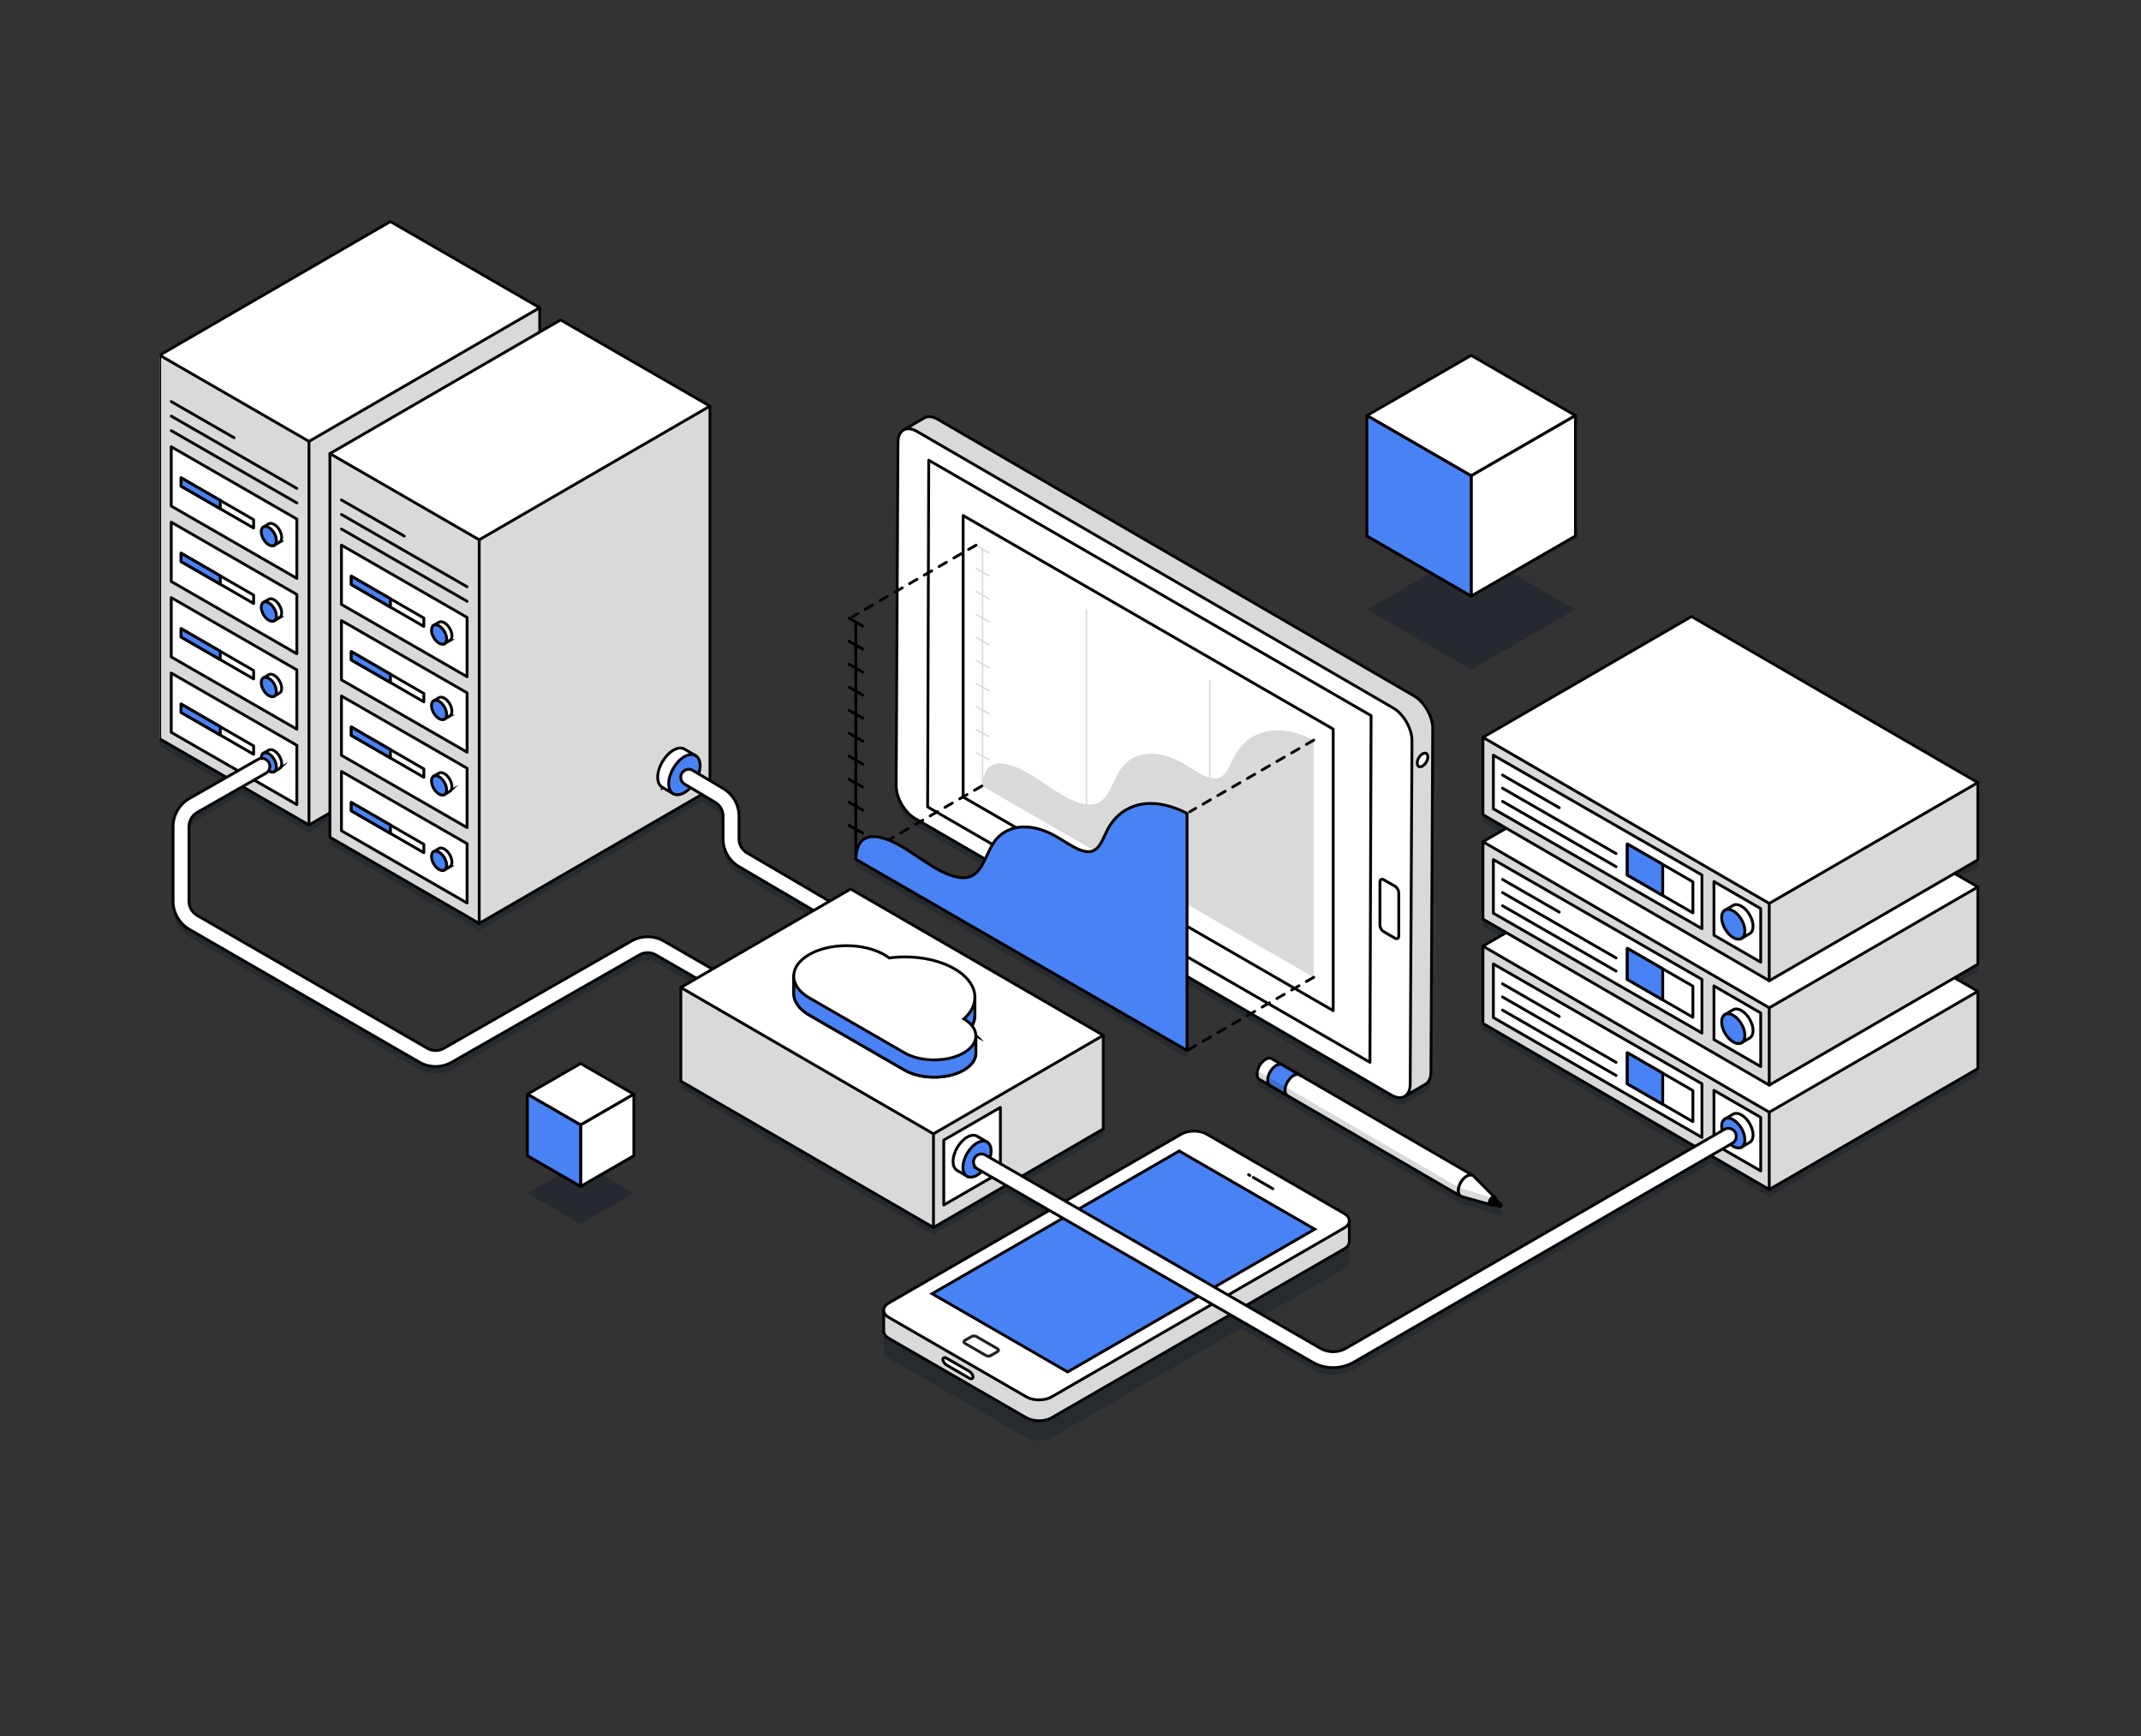 <svg width="952" height="772" fill="none" xmlns="http://www.w3.org/2000/svg"><rect width="100%" height="100%" fill="#333333" stroke="none"/><g clip-path="url(#a)"><g opacity=".25"><path d="M879.446 431.979v-34.376l-10.381-6.017 10.381-6.017v-34.376l-127.31-73.841-92.754 53.73v34.376l10.382 6.027-10.382 6.017v34.376l10.382 6.028-10.382 6.017v34.376l94.289 54.689-155.152 89.752a11.479 11.479 0 0 1-11.502-.041l-28.033-16.173 38.697-22.342c1.545-.889 2.303-2.06 2.303-3.221V545.9c-.061-1.12-.818-2.241-2.293-3.089l-61.176-35.315c-3.07-1.777-8.099-1.777-11.179 0l-51.653 29.813-19.257-11.106 36.162-20.979v-41.635l-112.324-65.067-9.412 5.461-36.688-21.544a7.204 7.204 0 0 1-3.534-6.189v-10.116c0-4.997-2.666-9.702-6.968-12.256l-5.968-3.554v-166.52l-66.397-38.323-9.301 5.391v-10.813l-66.406-38.324L71 161.159v170.569l29.699 17.143-16.42 9.368a14.511 14.511 0 0 0-7.31 12.59v33.084c0 5.159 2.776 9.964 7.25 12.549l102.256 59.03a14.46 14.46 0 0 0 7.251 1.938c2.484 0 4.978-.636 7.2-1.908l83.402-47.692a7.44 7.44 0 0 1 7.372.01l18.036 10.409-6.988 4.048v41.635L415.072 549l32.275-18.718 19.237 11.095-71.345 41.181c-1.464.848-2.222 1.948-2.292 3.059h-.01V600.71c0 1.171.767 2.332 2.302 3.221l61.176 35.315c3.08 1.777 8.099 1.777 11.169 0l84.301-48.662 31.547 18.193a18.591 18.591 0 0 0 9.372 2.534c3.241 0 6.402-.818 9.26-2.474l158.686-91.791 25.953 15.053 92.754-53.73v-34.376l-10.382-6.017 10.382-6.017-.011.02zm-562.641 2.171-21.57-12.448c-4.454-2.565-9.988-2.585-14.441-.031l-83.403 47.693a7.443 7.443 0 0 1-7.371-.01l-102.257-59.03a7.412 7.412 0 0 1-3.696-6.401v-33.084a7.427 7.427 0 0 1 3.727-6.421L107.819 353l29.578 17.072 9.301-5.391v10.802l66.386 38.324 99.035-57.365 5.898 3.514a7.193 7.193 0 0 1 3.504 6.158v10.116c0 5.038 2.696 9.743 7.038 12.297l33.234 19.515-44.988 26.098v.01z" fill="#001228"/><path d="m570.142 476.693-4.635-2.685-.071-.04c-.686-.404-1.636-.344-2.686.272-2.1 1.212-3.797 4.139-3.797 6.542 0 1.192.414 2.019 1.091 2.423l89.37 51.852c.182.121.384.202.606.253l12.331 3.634s-.001.02.01.03a.801.801 0 0 0 .474.344h.051l4.342 1.009h.151c.041 0 .091-.03.132-.05.03-.01.05-.01.07-.031.091-.05.172-.121.253-.201 0 0 0-.011.01-.021.071-.07.131-.161.182-.252.121-.202.192-.424.192-.626a.54.54 0 0 0-.051-.242v-.01a.384.384 0 0 0-.071-.111l-.828-.909h-.01l-2.08-2.302a.814.814 0 0 0-.606-.343l-9.28-9.016a2.161 2.161 0 0 0-.445-.353l-83.998-48.732-.697-.404-.01-.031z" fill="#001228"/><path d="M410.988 189.034h.01l.112-.061-.122.071v-.01z" fill="#1567FC"/><path d="m527.84 437.38 90.814 52.731c2.202 1.292 4.222 1.454 5.726.686l.081-.04c.071-.041.131-.081.202-.121l.323-.192-.03.03 8.927-5.209c1.525-.868 2.484-2.726 2.484-5.391l.788-152.75c.03-5.31-3.706-11.852-8.301-14.538L417 189.559c-2.303-1.333-4.393-1.464-5.908-.606l-.111.061-9.442 5.502v.02c-1.393.919-2.262 2.726-2.272 5.26l-.788 152.749c-.03 5.321 3.706 11.863 8.301 14.538l31.285 18.173c-1.596 3.311-3.373 6.34-6.362 7.602-4.019 1.696-9.583-.172-14.915-3.16-5.332-2.978-10.634-7.047-15.956-10.146-5.332-3.1-10.906-5.23-15.117-3.928-3.333 1.04-4.968 4.311-5.16 9.642l147.275 85.006V437.37l.01.01z" fill="#001228"/></g><path d="M659.383 420.672v34.376l127.31 73.841 92.754-53.73v-34.376l-220.064-20.111z" fill="#fff" stroke="#040404" stroke-width="1.265" stroke-linecap="round" stroke-linejoin="round"/><path d="m786.703 494.512 92.744-53.729-127.311-73.841-92.753 53.73 127.32 73.84z" fill="#fff" stroke="#040404" stroke-width="1.265" stroke-linecap="round" stroke-linejoin="round"/><path d="M659.383 420.672v34.376l127.31 73.841 92.754-53.73v-34.376l-92.754 53.73-127.3-73.841h-.01z" fill="#040404" style="mix-blend-mode:multiply" opacity=".15"/><path d="M786.691 494.513v34.376" stroke="#040404" stroke-width="1.265" stroke-linecap="round" stroke-linejoin="round"/><path d="M664.027 452.443v-23.846l92.744 53.296v23.836l-92.744-53.286zM762.113 508.637V484.8l20.793 12.004v23.836l-20.793-12.003z" fill="#fff" stroke="#040404" stroke-width="1.265" stroke-linecap="round" stroke-linejoin="round"/><path d="m777.978 507.96-3.505 2.05-7.371-12.549 3.403-1.989.293-.172.05-.03c.919-.434 2.141-.313 3.484.464 2.858 1.646 5.17 5.634 5.17 8.905 0 1.645-.575 2.796-1.514 3.321h-.01z" fill="#fff" stroke="#040404" stroke-width="1.265" stroke-miterlimit="10"/><path d="M775.868 506.769c0 3.271-2.312 4.593-5.17 2.938-2.858-1.646-5.171-5.634-5.171-8.905 0-3.271 2.313-4.593 5.171-2.938 2.858 1.646 5.17 5.634 5.17 8.905z" fill="#4982F4" stroke="#000" stroke-width="1.265" stroke-miterlimit="10"/><path d="m668.09 449.132 50.492 29.046M668.09 443.286l50.492 29.056M668.09 437.441l25.246 14.528" stroke="#040404" stroke-width="1.265" stroke-linecap="round" stroke-linejoin="round"/><path d="m723.578 481.893.01-13.811 29.164 16.829v13.822l-29.174-16.84z" fill="#fff" stroke="#040404" stroke-width="1.265" stroke-linecap="round" stroke-linejoin="round"/><path d="m723.578 481.893.01-13.811 15.744 9.086v13.811l-15.754-9.086z" fill="#4982F4" stroke="#000" stroke-width="1.265" stroke-linecap="round" stroke-linejoin="round"/><path d="M659.383 374.261v34.377l127.31 73.84 92.754-53.73v-34.376l-220.064-20.111z" fill="#fff" stroke="#040404" stroke-width="1.265" stroke-linecap="round" stroke-linejoin="round"/><path d="m786.703 448.102 92.744-53.73-127.311-73.84-92.753 53.729 127.32 73.841z" fill="#fff" stroke="#040404" stroke-width="1.265" stroke-linecap="round" stroke-linejoin="round"/><path d="M659.383 374.261v34.377l127.31 73.84 92.754-53.73v-34.376l-92.754 53.73-127.3-73.841h-.01z" fill="#040404" style="mix-blend-mode:multiply" opacity=".15"/><path d="M786.691 448.102v34.376" stroke="#040404" stroke-width="1.265" stroke-linecap="round" stroke-linejoin="round"/><path d="M664.027 406.033v-23.846l92.744 53.285v23.847l-92.744-53.286zM762.113 462.226V438.38l20.793 12.014v23.836l-20.793-12.004z" fill="#fff" stroke="#040404" stroke-width="1.265" stroke-linecap="round" stroke-linejoin="round"/><path d="m777.978 461.55-3.505 2.049-7.371-12.549 3.403-1.989.293-.171.05-.031c.919-.434 2.141-.313 3.484.465 2.858 1.645 5.17 5.633 5.17 8.904 0 1.646-.575 2.797-1.514 3.322h-.01z" fill="#fff" stroke="#040404" stroke-width="1.265" stroke-miterlimit="10"/><path d="M775.868 460.358c0 3.271-2.312 4.594-5.17 2.938-2.858-1.645-5.171-5.633-5.171-8.904s2.313-4.594 5.171-2.938c2.858 1.646 5.17 5.633 5.17 8.904z" fill="#4982F4" stroke="#000" stroke-width="1.265" stroke-miterlimit="10"/><path d="m668.09 402.721 50.492 29.046M668.09 396.876l50.492 29.046M668.09 391.031l25.246 14.527" stroke="#040404" stroke-width="1.265" stroke-linecap="round" stroke-linejoin="round"/><path d="m723.578 435.482.01-13.811 29.164 16.83v13.821l-29.174-16.84z" fill="#fff" stroke="#040404" stroke-width="1.265" stroke-linecap="round" stroke-linejoin="round"/><path d="m723.578 435.482.01-13.811 15.744 9.087v13.811l-15.754-9.087z" fill="#4982F4" stroke="#000" stroke-width="1.265" stroke-linecap="round" stroke-linejoin="round"/><path d="M659.383 327.851v34.376l127.31 73.841 92.754-53.73v-34.376l-220.064-20.111z" fill="#fff" stroke="#040404" stroke-width="1.265" stroke-linecap="round" stroke-linejoin="round"/><path d="m786.703 401.692 92.744-53.73-127.311-73.841-92.753 53.73 127.32 73.841z" fill="#fff" stroke="#040404" stroke-width="1.265" stroke-linecap="round" stroke-linejoin="round"/><path d="M659.383 327.851v34.376l127.31 73.841 92.754-53.73v-34.376l-92.754 53.73-127.3-73.841h-.01z" fill="#040404" style="mix-blend-mode:multiply" opacity=".15"/><path d="M786.691 401.692v34.376" stroke="#040404" stroke-width="1.265" stroke-linecap="round" stroke-linejoin="round"/><path d="M664.027 359.612v-23.836l92.744 53.286v23.846l-92.744-53.296zM762.113 415.816v-23.847l20.793 12.014v23.837l-20.793-12.004z" fill="#fff" stroke="#040404" stroke-width="1.265" stroke-linecap="round" stroke-linejoin="round"/><path d="m777.978 415.139-3.505 2.05-7.371-12.549 3.403-1.989.293-.172.05-.03c.919-.434 2.141-.313 3.484.464 2.858 1.646 5.17 5.634 5.17 8.905 0 1.645-.575 2.796-1.514 3.321h-.01z" fill="#fff" stroke="#040404" stroke-width="1.265" stroke-miterlimit="10"/><path d="M775.868 413.938c0 3.271-2.312 4.594-5.17 2.938-2.858-1.646-5.171-5.634-5.171-8.905 0-3.271 2.313-4.593 5.171-2.938 2.858 1.646 5.17 5.634 5.17 8.905z" fill="#4982F4" stroke="#000" stroke-width="1.265" stroke-miterlimit="10"/><path d="m668.09 356.311 50.492 29.046M668.09 350.466l50.492 29.045M668.09 344.62l25.246 14.528" stroke="#040404" stroke-width="1.265" stroke-linecap="round" stroke-linejoin="round"/><path d="m723.578 389.072.01-13.811 29.164 16.83v13.811l-29.174-16.83z" fill="#fff" stroke="#040404" stroke-width="1.265" stroke-linecap="round" stroke-linejoin="round"/><path d="m723.578 389.072.01-13.811 15.744 9.086v13.811l-15.754-9.086z" fill="#4982F4" stroke="#000" stroke-width="1.265" stroke-linecap="round" stroke-linejoin="round"/><path d="M71 157.939v170.568l66.397 38.324 102.589-59.424V136.828L71 157.939z" fill="#fff" stroke="#040404" stroke-width="1.265" stroke-linecap="round" stroke-linejoin="round"/><path d="m137.397 196.262 102.589-59.434-66.397-38.323L71 157.939l66.397 38.323z" fill="#fff" stroke="#040404" stroke-width="1.265" stroke-linecap="round" stroke-linejoin="round"/><path d="M71 157.939v170.568l66.397 38.324 102.589-59.434V136.828l-102.589 59.424L71 157.939z" fill="#040404" style="mix-blend-mode:multiply" opacity=".15"/><path d="M137.387 196.262v170.569" stroke="#040404" stroke-width="1.265" stroke-linecap="round" stroke-linejoin="round"/><path d="M76.137 325.63v-26.37l55.854 32.125v26.37L76.137 325.63z" fill="#fff" stroke="#040404" stroke-width="1.265" stroke-linecap="round" stroke-linejoin="round"/><path d="m124.266 341.723-2.282 1.332-4.796-8.167 2.211-1.292.192-.112.03-.02c.596-.282 1.394-.202 2.272.303 1.858 1.07 3.363 3.675 3.363 5.805 0 1.07-.374 1.817-.99 2.161v-.01z" fill="#fff" stroke="#040404" stroke-width="1.265" stroke-miterlimit="10"/><path d="M122.897 340.945c0 2.131-1.504 2.989-3.362 1.918-1.858-1.07-3.363-3.674-3.363-5.805 0-2.13 1.505-2.988 3.363-1.918s3.362 3.675 3.362 5.805z" fill="#4982F4" stroke="#000" stroke-width="1.265" stroke-miterlimit="10"/><path d="m80.512 316.776.01-3.725 32.254 18.616v3.726l-32.264-18.617z" fill="#fff" stroke="#040404" stroke-width="1.265" stroke-linecap="round" stroke-linejoin="round"/><path d="m80.512 316.776.01-3.725 17.41 10.055v3.725l-17.42-10.055z" fill="#4982F4" stroke="#000" stroke-width="1.265" stroke-linecap="round" stroke-linejoin="round"/><path d="M76.137 292.092v-26.371l55.854 32.135v26.371l-55.854-32.135z" fill="#fff" stroke="#040404" stroke-width="1.265" stroke-linecap="round" stroke-linejoin="round"/><path d="m124.266 308.184-2.282 1.333-4.796-8.167 2.211-1.293.192-.111.03-.02c.596-.283 1.394-.202 2.272.303 1.858 1.07 3.363 3.675 3.363 5.805 0 1.07-.374 1.817-.99 2.161v-.011z" fill="#fff" stroke="#040404" stroke-width="1.265" stroke-miterlimit="10"/><path d="M122.897 307.407c0 2.13-1.504 2.988-3.362 1.918s-3.363-3.675-3.363-5.805 1.505-2.988 3.363-1.918 3.362 3.675 3.362 5.805z" fill="#4982F4" stroke="#000" stroke-width="1.265" stroke-miterlimit="10"/><path d="m80.512 283.238.01-3.726 32.254 18.627v3.725l-32.264-18.626z" fill="#fff" stroke="#040404" stroke-width="1.265" stroke-linecap="round" stroke-linejoin="round"/><path d="m80.512 283.238.01-3.726 17.41 10.056v3.725l-17.42-10.055z" fill="#4982F4" stroke="#000" stroke-width="1.265" stroke-linecap="round" stroke-linejoin="round"/><path d="M76.137 258.553v-26.37l55.854 32.135v26.37l-55.854-32.135z" fill="#fff" stroke="#040404" stroke-width="1.265" stroke-linecap="round" stroke-linejoin="round"/><path d="m124.266 274.646-2.282 1.333-4.796-8.168 2.211-1.292.192-.111.03-.02c.596-.283 1.394-.202 2.272.303 1.858 1.07 3.363 3.675 3.363 5.805 0 1.07-.374 1.817-.99 2.16v-.01z" fill="#fff" stroke="#040404" stroke-width="1.265" stroke-miterlimit="10"/><path d="M122.897 273.869c0 2.13-1.504 2.988-3.362 1.918s-3.363-3.675-3.363-5.805 1.505-2.988 3.363-1.918 3.362 3.675 3.362 5.805z" fill="#4982F4" stroke="#000" stroke-width="1.265" stroke-miterlimit="10"/><path d="m80.512 249.699.01-3.725 32.254 18.627v3.725l-32.264-18.627z" fill="#fff" stroke="#040404" stroke-width="1.265" stroke-linecap="round" stroke-linejoin="round"/><path d="m80.512 249.699.01-3.725 17.41 10.056v3.725l-17.42-10.056z" fill="#4982F4" stroke="#000" stroke-width="1.265" stroke-linecap="round" stroke-linejoin="round"/><path d="M76.137 225.015v-26.37l55.854 32.135v26.37l-55.854-32.135z" fill="#fff" stroke="#040404" stroke-width="1.265" stroke-linecap="round" stroke-linejoin="round"/><path d="m76.137 191.477 55.854 32.135M76.137 185.016l55.854 32.135M76.137 178.554l27.922 16.063" stroke="#040404" stroke-width="1.265" stroke-linecap="round" stroke-linejoin="round"/><path d="m124.266 241.108-2.282 1.333-4.796-8.168 2.211-1.292.192-.111.03-.02c.596-.283 1.394-.202 2.272.302 1.858 1.071 3.363 3.675 3.363 5.805 0 1.071-.374 1.818-.99 2.161v-.01z" fill="#fff" stroke="#040404" stroke-width="1.265" stroke-miterlimit="10"/><path d="M122.897 240.331c0 2.13-1.504 2.988-3.362 1.918s-3.363-3.675-3.363-5.805c0-2.131 1.505-2.989 3.363-1.919 1.858 1.071 3.362 3.675 3.362 5.806z" fill="#4982F4" stroke="#000" stroke-width="1.265" stroke-miterlimit="10"/><path d="m80.512 216.161.01-3.715 32.254 18.617v3.725l-32.264-18.627z" fill="#fff" stroke="#040404" stroke-width="1.265" stroke-linecap="round" stroke-linejoin="round"/><path d="m80.512 216.161.01-3.715 17.41 10.045v3.726l-17.42-10.056z" fill="#4982F4" stroke="#000" stroke-width="1.265" stroke-linecap="round" stroke-linejoin="round"/><path d="M599.981 542.649v9.43c0 1.171-.768 2.342-2.303 3.22l-130.087 75.093c-3.07 1.777-8.099 1.777-11.179 0l-61.176-35.315c-1.535-.889-2.302-2.06-2.302-3.221v-9.46" fill="#fff"/><path d="M599.981 542.649v9.43c0 1.171-.768 2.342-2.303 3.22l-130.087 75.093c-3.07 1.777-8.099 1.777-11.179 0l-61.176-35.315c-1.535-.889-2.302-2.06-2.302-3.221v-9.46" stroke="#040404" stroke-width="1.265" stroke-miterlimit="10"/><path d="M467.591 621.104c-3.07 1.777-8.099 1.777-11.179 0l-61.176-35.315c-3.07-1.777-3.07-4.675 0-6.452l130.087-75.092c3.07-1.777 8.099-1.777 11.179 0l61.176 35.315c3.07 1.777 3.07 4.674 0 6.451l-130.087 75.093z" fill="#fff" stroke="#040404" stroke-width="1.265" stroke-miterlimit="10"/><path d="M599.979 543.094v9.076c0 1.171-.758 2.342-2.303 3.22l-130.087 75.093c-3.07 1.777-8.099 1.777-11.169 0l-61.176-35.315c-1.535-.889-2.303-2.06-2.303-3.221v-9.298c0 1.171.768 2.342 2.303 3.22l61.176 35.315c3.08 1.777 8.099 1.777 11.169 0l130.087-75.082c1.444-.828 2.212-1.918 2.303-3.008z" fill="#040404" style="mix-blend-mode:multiply" opacity=".15"/><path d="m584.588 546.546-109.88 63.452-60.247-34.77 109.87-63.462 60.257 34.78z" fill="#4982F4" stroke="#000" stroke-width="1.265" stroke-miterlimit="10"/><path d="M440.611 602.679c-.616.353-1.616.353-2.232 0l-9.331-5.401c-.616-.354-.616-.939 0-1.293l2.928-1.696c.616-.353 1.616-.353 2.232 0l9.331 5.402c.616.353.616.938 0 1.292l-2.928 1.696z" fill="#fff" stroke="#241F20" stroke-width="1.265" stroke-miterlimit="10"/><path d="M432.663 612.219c0 .838-.788 1.071-1.747.515L420.989 607c-.959-.555-1.747-1.696-1.747-2.534 0-.838.788-1.07 1.747-.515l9.927 5.734c.959.556 1.747 1.696 1.747 2.534z" fill="#fff"/><path d="M432.663 612.219c0 .838-.788 1.071-1.747.515L420.989 607c-.959-.555-1.747-1.696-1.747-2.534 0-.838.788-1.07 1.747-.515l9.927 5.734c.959.556 1.747 1.696 1.747 2.534z" stroke="#040404" stroke-width="1.265" stroke-miterlimit="10"/><path d="m557.246 523.508 8.735 5.037M555.176 522.306l.576.334" stroke="#040404" stroke-width="1.265" stroke-linecap="round" stroke-linejoin="round"/><path d="M666.961 536.642c0 .404.283.566.636.364.354-.202.636-.697.636-1.091 0-.393-.282-.565-.636-.363-.353.202-.636.697-.636 1.09z" fill="#040404"/><path d="M662.18 534.956c0 .323.07.576.192.768a.804.804 0 0 0 .474.343h.051l4.342 1.009.868-1.544-2.918-3.211a.814.814 0 0 0-.606-.343c-.232-.02-.505.051-.798.222-.888.515-1.605 1.747-1.605 2.766v-.01z" fill="#040404"/><path d="M648.387 529.434c0 1.161.394 1.979 1.03 2.383.182.121.383.201.606.252l12.643 3.533c-.121-.191-.495-.323-.495-.636 0-1.019.717-2.251 1.606-2.766.293-.161.262-.212.494-.192l-8.977-9.046a2.155 2.155 0 0 0-.444-.353c-.687-.384-1.626-.313-2.666.283-2.101 1.211-3.797 4.139-3.797 6.542z" fill="#fff" stroke="#040404" stroke-width="1.265" stroke-miterlimit="10"/><path d="M558.953 477.541c0 1.192.414 2.02 1.091 2.423l89.37 51.853c-.636-.404-1.03-1.222-1.03-2.383 0-2.403 1.697-5.331 3.797-6.542 1.041-.596 1.98-.667 2.666-.283l-89.33-51.832-.071-.04c-.686-.404-1.636-.343-2.686.273-2.1 1.211-3.797 4.139-3.797 6.542l-.01-.011z" fill="#fff" stroke="#040404" stroke-width="1.265" stroke-miterlimit="10"/><path d="M577.88 477.955c-.686-.403-1.636-.343-2.686.263-2.1 1.211-3.797 4.139-3.797 6.542 0 1.191.414 2.019 1.091 2.423l-7.725-4.503c-.667-.404-1.091-1.231-1.091-2.423 0-2.403 1.696-5.33 3.797-6.542 1.05-.606 1.989-.656 2.676-.252l7.735 4.492z" fill="#4982F4" stroke="#000" stroke-width="1.265" stroke-miterlimit="10"/><path d="M558.965 477.531c0 1.192.414 2.019 1.09 2.423l12.442 7.219 76.899 44.512 13.279 3.998.303.202 4.272 1.181c.101.031.232 0 .373-.08.354-.202.637-.697.637-1.091 0-.171-.051-.293-.132-.373l-.828-.909-5.241-2.403h-.05l-10.119-3.22a31.566 31.566 0 0 1-6.321-2.797l-73.921-42.897-12.441-7.218-.232 1.443-.01.01z" fill="#040404" style="mix-blend-mode:multiply" opacity=".15"/><path d="M146.691 201.684v170.568l66.387 38.324 102.6-59.424V180.574l-168.987 21.11z" fill="#fff" stroke="#040404" stroke-width="1.265" stroke-linecap="round" stroke-linejoin="round"/><path d="m213.078 240.008 102.6-59.434-66.397-38.324-102.59 59.434 66.387 38.324z" fill="#fff" stroke="#040404" stroke-width="1.265" stroke-linecap="round" stroke-linejoin="round"/><path d="M146.684 201.684v170.568l66.396 38.324 102.6-59.434V180.574l-102.6 59.423-66.386-38.313h-.01z" fill="#040404" style="mix-blend-mode:multiply" opacity=".15"/><path d="M213.082 240.007v170.569" stroke="#040404" stroke-width="1.265" stroke-linecap="round" stroke-linejoin="round"/><path d="M151.828 369.375v-26.37l55.864 32.125v26.38l-55.864-32.135z" fill="#fff" stroke="#040404" stroke-width="1.265" stroke-linecap="round" stroke-linejoin="round"/><path d="m199.962 385.468-2.282 1.332-4.797-8.167 2.211-1.292.192-.111.031-.021c.595-.282 1.393-.202 2.272.303 1.858 1.07 3.362 3.675 3.362 5.805 0 1.07-.373 1.818-.989 2.161v-.01z" fill="#fff" stroke="#040404" stroke-width="1.265" stroke-miterlimit="10"/><path d="M198.593 384.69c0 2.131-1.505 2.989-3.363 1.919-1.858-1.071-3.363-3.675-3.363-5.805 0-2.131 1.505-2.989 3.363-1.919 1.858 1.07 3.363 3.675 3.363 5.805z" fill="#4982F4" stroke="#000" stroke-width="1.265" stroke-miterlimit="10"/><path d="M156.207 360.521v-3.725l32.254 18.616v3.726l-32.254-18.617z" fill="#fff" stroke="#040404" stroke-width="1.265" stroke-linecap="round" stroke-linejoin="round"/><path d="M156.207 360.521v-3.725l17.41 10.055v3.725l-17.41-10.055z" fill="#4982F4" stroke="#000" stroke-width="1.265" stroke-linecap="round" stroke-linejoin="round"/><path d="M151.828 335.837v-26.37l55.864 32.135v26.37l-55.864-32.135z" fill="#fff" stroke="#040404" stroke-width="1.265" stroke-linecap="round" stroke-linejoin="round"/><path d="m199.962 351.93-2.282 1.332-4.797-8.167 2.211-1.293.192-.111.031-.02c.595-.283 1.393-.202 2.272.303 1.858 1.07 3.362 3.675 3.362 5.805 0 1.07-.373 1.817-.989 2.161v-.01z" fill="#fff" stroke="#040404" stroke-width="1.265" stroke-miterlimit="10"/><path d="M198.593 351.152c0 2.13-1.505 2.988-3.363 1.918s-3.363-3.675-3.363-5.805 1.505-2.988 3.363-1.918 3.363 3.675 3.363 5.805z" fill="#4982F4" stroke="#000" stroke-width="1.265" stroke-miterlimit="10"/><path d="M156.207 326.983v-3.726l32.254 18.627v3.726l-32.254-18.627z" fill="#fff" stroke="#040404" stroke-width="1.265" stroke-linecap="round" stroke-linejoin="round"/><path d="M156.207 326.983v-3.726l17.41 10.056v3.725l-17.41-10.055z" fill="#4982F4" stroke="#000" stroke-width="1.265" stroke-linecap="round" stroke-linejoin="round"/><path d="M151.828 302.299v-26.371l55.864 32.135v26.371l-55.864-32.135z" fill="#fff" stroke="#040404" stroke-width="1.265" stroke-linecap="round" stroke-linejoin="round"/><path d="m199.962 318.391-2.282 1.333-4.797-8.168 2.211-1.292.192-.111.031-.02c.595-.283 1.393-.202 2.272.303 1.858 1.07 3.362 3.675 3.362 5.805 0 1.07-.373 1.817-.989 2.16v-.01z" fill="#fff" stroke="#040404" stroke-width="1.265" stroke-miterlimit="10"/><path d="M198.593 317.614c0 2.13-1.505 2.988-3.363 1.918s-3.363-3.675-3.363-5.805 1.505-2.988 3.363-1.918 3.363 3.675 3.363 5.805z" fill="#4982F4" stroke="#000" stroke-width="1.265" stroke-miterlimit="10"/><path d="M156.207 293.445v-3.726l32.254 18.627v3.725l-32.254-18.626z" fill="#fff" stroke="#040404" stroke-width="1.265" stroke-linecap="round" stroke-linejoin="round"/><path d="M156.207 293.445v-3.726l17.41 10.056v3.725l-17.41-10.055z" fill="#4982F4" stroke="#000" stroke-width="1.265" stroke-linecap="round" stroke-linejoin="round"/><path d="M151.828 268.76v-26.37l55.864 32.135v26.37l-55.864-32.135z" fill="#fff" stroke="#040404" stroke-width="1.265" stroke-linecap="round" stroke-linejoin="round"/><path d="m151.828 235.222 55.864 32.135M151.828 228.761l55.864 32.135M151.828 222.299l27.932 16.063" stroke="#040404" stroke-width="1.265" stroke-linecap="round" stroke-linejoin="round"/><path d="m199.962 284.853-2.282 1.333-4.797-8.168 2.211-1.292.192-.111.031-.02c.595-.283 1.393-.202 2.272.303 1.858 1.07 3.362 3.674 3.362 5.805 0 1.07-.373 1.817-.989 2.16v-.01z" fill="#fff" stroke="#040404" stroke-width="1.265" stroke-miterlimit="10"/><path d="M198.593 284.076c0 2.13-1.505 2.988-3.363 1.918s-3.363-3.675-3.363-5.805 1.505-2.989 3.363-1.918c1.858 1.07 3.363 3.674 3.363 5.805z" fill="#4982F4" stroke="#000" stroke-width="1.265" stroke-miterlimit="10"/><path d="M156.207 259.906v-3.715l32.254 18.617v3.725l-32.254-18.627z" fill="#fff" stroke="#040404" stroke-width="1.265" stroke-linecap="round" stroke-linejoin="round"/><path d="M156.207 259.906v-3.715l17.41 10.045v3.726l-17.41-10.056z" fill="#4982F4" stroke="#000" stroke-width="1.265" stroke-linecap="round" stroke-linejoin="round"/><path d="m294.489 350.072 4.736 2.756 9.947-16.931-4.585-2.685-.393-.232-.071-.041c-1.232-.585-2.888-.424-4.706.626-3.847 2.221-6.968 7.612-6.968 12.014 0 2.221.778 3.776 2.05 4.483l-.01.01z" fill="#fff" stroke="#040404" stroke-width="1.265" stroke-miterlimit="10"/><path d="M297.344 348.457c0 4.411 3.12 6.188 6.978 3.967 3.857-2.221 6.978-7.602 6.978-12.024 0-4.422-3.121-6.189-6.978-3.968-3.848 2.222-6.978 7.603-6.978 12.025z" fill="#4982F4" stroke="#000" stroke-width="1.265" stroke-miterlimit="10"/><path d="M372.348 410.465a3.53 3.53 0 0 1-1.798-.495l-41.999-24.664c-4.342-2.554-7.039-7.269-7.039-12.296v-10.116a7.195 7.195 0 0 0-3.504-6.159l-13.542-8.066a3.55 3.55 0 1 1 3.636-6.098l13.542 8.066c4.301 2.565 6.967 7.259 6.967 12.257v10.116a7.216 7.216 0 0 0 3.535 6.188l41.999 24.664a3.553 3.553 0 0 1 1.262 4.856 3.546 3.546 0 0 1-3.059 1.747z" fill="#fff" stroke="#040404" stroke-width="1.265" stroke-miterlimit="10"/><path d="m624.381 487.587 9.402-5.472c1.525-.868 2.474-2.726 2.494-5.391l.788-152.75c.03-5.32-3.706-11.862-8.301-14.538L416.91 186.409c-2.293-1.343-4.393-1.474-5.908-.606l.121-.071-9.553 5.563" fill="#fff"/><path d="m624.381 487.587 9.402-5.472c1.525-.868 2.474-2.726 2.494-5.391l.788-152.75c.03-5.32-3.706-11.862-8.301-14.538L416.91 186.409c-2.293-1.343-4.393-1.474-5.908-.606l.121-.071-9.553 5.563" stroke="#040404" stroke-width="1.265" stroke-miterlimit="10"/><path d="M627.833 329.355c.03-5.32-3.706-11.862-8.301-14.538L407.678 191.79c-4.595-2.686-8.372-.525-8.402 4.785l-.788 152.75c-.03 5.32 3.707 11.862 8.301 14.538L618.643 486.89c4.595 2.686 8.372.525 8.402-4.785l.788-152.75z" fill="#fff" stroke="#040404" stroke-width="1.265" stroke-miterlimit="10"/><path d="m624.966 487.254 8.927-5.21c1.525-.868 2.484-2.726 2.484-5.391l.788-152.749c.03-5.311-3.706-11.853-8.301-14.538L417.01 186.338c-2.302-1.332-4.393-1.474-5.907-.606l-9.22 5.382c1.525-.869 3.615-.737 5.907.605l211.854 123.028c4.595 2.685 8.332 9.227 8.301 14.538l-.777 152.739c0 2.494-.849 4.301-2.202 5.23z" fill="#040404" style="mix-blend-mode:multiply" opacity=".15"/><path d="m412.967 204.632-.494 154.153 196.676 113.557.505-154.153-196.687-113.557z" fill="#fff" stroke="#040404" stroke-width="1.265" stroke-linecap="round" stroke-linejoin="round"/><path d="m592.805 449.364-164.543-94.971V229.215l164.543 94.961v125.188z" fill="#fff" stroke="#040404" stroke-width="1.265" stroke-linecap="round" stroke-linejoin="round"/><path d="M584.168 329.083c-4.564-2.322-9.088-3.776-13.319-4.23-9.765-1.04-17.895 3.281-22.217 11.822-1.918 3.786-3.352 8.571-7.22 9.359-.98.202-2.02.111-3.121-.152V302.41h-.646v43.301c-3.817-1.151-8.159-4.382-12.209-6.644-11.128-6.219-21.934-4.987-27.286 3.1-3.352 5.068-4.847 12.7-10.098 14.911-1.384.586-2.949.737-4.635.576v-86.915h-.646v86.844c-3.03-.434-6.383-1.837-9.634-3.654-5.332-2.979-10.634-7.047-15.956-10.147-5.332-3.099-10.906-5.229-15.117-3.927-2.626.818-4.191 3.029-4.837 6.542v-9.712l2.575 1.484.323-.555-2.898-1.666v-9.48l2.575 1.484.323-.555-2.898-1.666v-9.48l2.575 1.484.323-.555-2.898-1.666v-9.48l2.575 1.484.323-.555-2.898-1.666v-9.48l2.575 1.484.323-.555-2.898-1.666v-9.48l2.575 1.484.323-.555-2.898-1.666v-9.48l2.575 1.484.323-.555-2.898-1.666v-9.48l2.575 1.484.323-.555-2.898-1.666v-9.48l2.575 1.484.323-.555-2.898-1.666v-9.48l2.575 1.484.323-.555-6.079-3.513-.323.555 2.868 1.656v9.48l-2.545-1.464-.323.555 2.868 1.656v9.48l-2.545-1.464-.323.555 2.868 1.656v9.48l-2.545-1.464-.323.555 2.868 1.656v9.48l-2.545-1.464-.323.555 2.868 1.656v9.48l-2.545-1.464-.323.555 2.868 1.656v9.48l-2.545-1.464-.323.555 2.868 1.656v9.48l-2.545-1.464-.323.555 2.868 1.656v9.48l-2.545-1.464-.323.555 2.868 1.656v9.48l-2.545-1.464-.323.555 2.868 1.656v13.185h.323l45.877 26.482v.181h.323l54.551 31.489v.182h.323l46.201 26.663v-105.42l-.021-.081z" fill="#040404" style="mix-blend-mode:multiply" opacity=".15"/><path d="m584.17 329.083-55.178 31.882M584.169 434.513l-56.329 32.549M433.969 242.41l-54.965 31.792M436.572 349.496l-54.693 31.631" stroke="#040404" stroke-width="1.265" stroke-linecap="round" stroke-linejoin="bevel" stroke-dasharray="3.79 3.79"/><path d="M380.555 382.045c.192-5.34 1.828-8.611 5.161-9.651 4.211-1.313 9.795.828 15.117 3.927 5.332 3.099 10.634 7.168 15.955 10.146 5.332 2.979 10.897 4.856 14.916 3.16 5.251-2.211 6.756-9.853 10.098-14.911 5.352-8.087 16.157-9.319 27.286-3.1 5.463 3.049 11.462 7.875 15.976 6.966 3.867-.777 5.301-5.572 7.22-9.358 4.322-8.541 12.451-12.862 22.216-11.823 4.232.455 8.756 1.909 13.32 4.231v105.42l-147.285-85.007h.02z" fill="#4982F4" stroke="#000" stroke-width="1.265" stroke-linecap="round" stroke-linejoin="round"/><path d="M380.555 382.045v-105.42M377.535 274.878l6.079 3.514M377.535 285.105l6.079 3.514M377.535 295.333l6.079 3.513M377.535 305.56l6.079 3.513M377.535 315.787l6.079 3.513M377.535 326.014l6.079 3.513M377.535 336.241l6.079 3.513M377.535 346.468l6.079 3.513M377.535 356.705l6.079 3.503M377.535 366.932l6.079 3.503" stroke="#000" stroke-width="1.265" stroke-linecap="round" stroke-linejoin="round"/><path d="M621.965 416.189c0 1.06-.757 1.505-1.676.97l-5.019-2.898c-.919-.535-1.676-1.837-1.676-2.897v-19.233c0-1.06.757-1.504 1.676-.969l5.019 2.897c.919.535 1.676 1.838 1.676 2.898v19.232z" fill="#fff"/><path d="M621.965 416.189c0 1.06-.757 1.505-1.676.97l-5.019-2.898c-.919-.535-1.676-1.837-1.676-2.897v-19.233c0-1.06.757-1.504 1.676-.969l5.019 2.897c.919.535 1.676 1.838 1.676 2.898v19.232z" stroke="#040404" stroke-width="1.265" stroke-linecap="round" stroke-linejoin="round"/><path d="M634.89 336.533c0 1.495-1.06 3.322-2.363 4.079-1.313.757-2.363.152-2.363-1.343 0-1.494 1.06-3.321 2.363-4.078 1.303-.757 2.363-.152 2.363 1.342z" fill="#fff" stroke="#040404" stroke-width="1.265" stroke-linecap="round" stroke-linejoin="round"/><path d="M193.711 474.2c-2.505 0-5.019-.646-7.251-1.939l-102.256-59.03a14.532 14.532 0 0 1-7.25-12.549v-33.084a14.52 14.52 0 0 1 7.31-12.589l30.417-17.345a3.543 3.543 0 0 1 4.837 1.323 3.54 3.54 0 0 1-1.323 4.836l-30.416 17.344a7.405 7.405 0 0 0-3.727 6.421v33.084a7.4 7.4 0 0 0 3.696 6.401l102.257 59.03a7.418 7.418 0 0 0 7.371.01l83.403-47.693a14.54 14.54 0 0 1 14.441.031l32.102 18.536a3.548 3.548 0 1 1-3.544 6.148l-32.103-18.536a7.42 7.42 0 0 0-7.372-.01l-83.402 47.692a14.468 14.468 0 0 1-7.2 1.909l.01.01z" fill="#fff" stroke="#040404" stroke-width="1.265" stroke-miterlimit="10"/><path d="M490.574 460.348v41.625l-75.515 43.806-112.325-65.067v-41.636l187.84 21.272z" fill="#fff" stroke="#040404" stroke-width="1.265" stroke-linecap="round" stroke-linejoin="round"/><path d="m415.051 504.144-112.324-65.068 75.525-43.795 112.325 65.067-75.526 43.796z" fill="#fff" stroke="#040404" stroke-width="1.265" stroke-linecap="round" stroke-linejoin="round"/><path d="M490.585 460.348v41.625l-75.526 43.806-112.325-65.067v-41.636l112.325 65.068 75.515-43.796h.011z" fill="#040404" style="mix-blend-mode:multiply" opacity=".15"/><path d="M415.062 545.779v-41.635" stroke="#040404" stroke-width="1.265" stroke-linecap="round" stroke-linejoin="round"/><path d="M419.652 535.794V506.92l25.176-14.538v28.864l-25.176 14.548z" fill="#fff" stroke="#040404" stroke-width="1.265" stroke-linecap="round" stroke-linejoin="round"/><path d="m425.623 520.428 4.251 2.474 8.927-15.194-4.12-2.403-.353-.202-.061-.04c-1.111-.525-2.585-.384-4.221.555-3.454 1.999-6.261 6.825-6.261 10.782 0 1.989.697 3.382 1.838 4.018v.01z" fill="#fff" stroke="#040404" stroke-width="1.265" stroke-miterlimit="10"/><path d="M428.176 518.985c0 3.957 2.807 5.552 6.261 3.563 3.453-1.999 6.261-6.824 6.261-10.792s-2.808-5.553-6.261-3.564c-3.454 1.999-6.261 6.825-6.261 10.793z" fill="#4982F4" stroke="#000" stroke-width="1.265" stroke-miterlimit="10"/><path d="M352.941 441.925v-.244.244zM433.902 460.459v7.936c-.051 2.695-1.858 5.371-5.403 7.42-7.25 4.19-19.045 4.16-26.357-.061l-42.211-24.361c-4.544-2.625-6.877-6.047-6.978-9.47v-7.783l3.383.525c.959-.909 2.121-1.767 3.484-2.555 9.2-5.31 24.155-5.28 33.416.071a18.71 18.71 0 0 1 2.161 1.434c10.058-1.343 21.095.252 28.982 4.795 2.918 1.686 5.13 3.614 6.655 5.684l2.454-.323v7.461c-.031 2.554-1.01 5.098-2.939 7.45l3.363 1.787-.01-.01z" fill="#fff" stroke="#040404" stroke-width="1.265" stroke-miterlimit="10"/><path d="M433.902 460.459v7.936c-.051 2.695-1.858 5.371-5.403 7.42-7.25 4.19-19.045 4.16-26.357-.061l-42.211-24.361c-4.544-2.625-6.877-6.047-6.978-9.47v-7.783l3.383.525c.959-.909 2.121-1.767 3.484-2.555 9.2-5.31 24.155-5.28 33.416.071a18.71 18.71 0 0 1 2.161 1.434c10.058-1.343 21.095.252 28.982 4.795 2.918 1.686 5.13 3.614 6.655 5.684l2.454-.323v7.461c-.031 2.554-1.01 5.098-2.939 7.45l3.363 1.787-.01-.01z" fill="#4982F4" stroke="#000" stroke-width="1.265" stroke-miterlimit="10"/><path d="M359.933 443.731c-9.261-5.341-9.311-13.983-.122-19.283 9.19-5.311 24.156-5.27 33.416.07.788.455 1.515.929 2.161 1.434 10.058-1.353 21.095.252 28.982 4.795 10.533 6.078 11.947 15.407 4.211 22.292 7.13 4.22 7.11 10.954-.08 15.103-7.251 4.18-19.046 4.16-26.357-.06l-42.201-24.361-.01.01zM592.794 608.1c-3.242 0-6.484-.848-9.372-2.534l-148.799-85.844a3.545 3.545 0 0 1-1.273-4.856 3.547 3.547 0 0 1 4.858-1.272l148.799 85.844a11.479 11.479 0 0 0 11.502.041l168.219-97.304a3.552 3.552 0 0 1 4.848 1.303 3.55 3.55 0 0 1-1.303 4.846l-168.219 97.303a18.564 18.564 0 0 1-9.26 2.473z" fill="#fff" stroke="#040404" stroke-width="1.265" stroke-miterlimit="10"/><path d="m700.526 184.773-46.371 26.774-46.362-26.774 46.362-26.764 46.371 26.764z" fill="#fff" stroke="#040404" stroke-width="1.265" stroke-linecap="round" stroke-linejoin="round"/><path opacity=".25" d="m700.526 271.022-46.371 26.764-46.362-26.764 46.362-26.764 46.371 26.764z" fill="#001228"/><path d="m700.526 238.311-46.371 26.764-46.362-26.764 46.362-26.764 46.371 26.764z" fill="#fff" stroke="#040404" stroke-width="1.265" stroke-linecap="round" stroke-linejoin="round"/><path d="M700.52 238.311v-53.538l-46.372 26.774v53.528l46.372-26.764z" fill="#fff" stroke="#040404" stroke-width="1.265" stroke-linecap="round" stroke-linejoin="round"/><path d="m654.155 211.547-46.362-26.774v53.538l46.362 26.764v-53.528z" fill="#4982F4" stroke="#000" stroke-width="1.265" stroke-linecap="round" stroke-linejoin="round"/><path d="m281.841 486.527-23.67 13.669-23.671-13.669 23.671-13.66 23.67 13.66z" fill="#fff" stroke="#040404" stroke-width="1.265" stroke-linecap="round" stroke-linejoin="round"/><path opacity=".25" d="m281.841 530.555-23.67 13.669-23.671-13.669 23.671-13.66 23.67 13.66z" fill="#001228"/><path d="m281.841 513.856-23.67 13.67-23.671-13.67 23.671-13.659 23.67 13.659z" fill="#fff" stroke="#040404" stroke-width="1.265" stroke-linecap="round" stroke-linejoin="round"/><path d="M281.839 513.856v-27.329l-23.671 13.669v27.33l23.671-13.67z" fill="#fff" stroke="#040404" stroke-width="1.265" stroke-linecap="round" stroke-linejoin="round"/><path d="M258.171 500.196 234.5 486.527v27.329l23.671 13.67v-27.33z" fill="#4982F4" stroke="#000" stroke-width="1.265" stroke-linecap="round" stroke-linejoin="round"/></g><defs><clipPath id="a"><path fill="#fff" transform="translate(71 98)" d="M0 0h809.456v542.589H0z"/></clipPath></defs></svg>